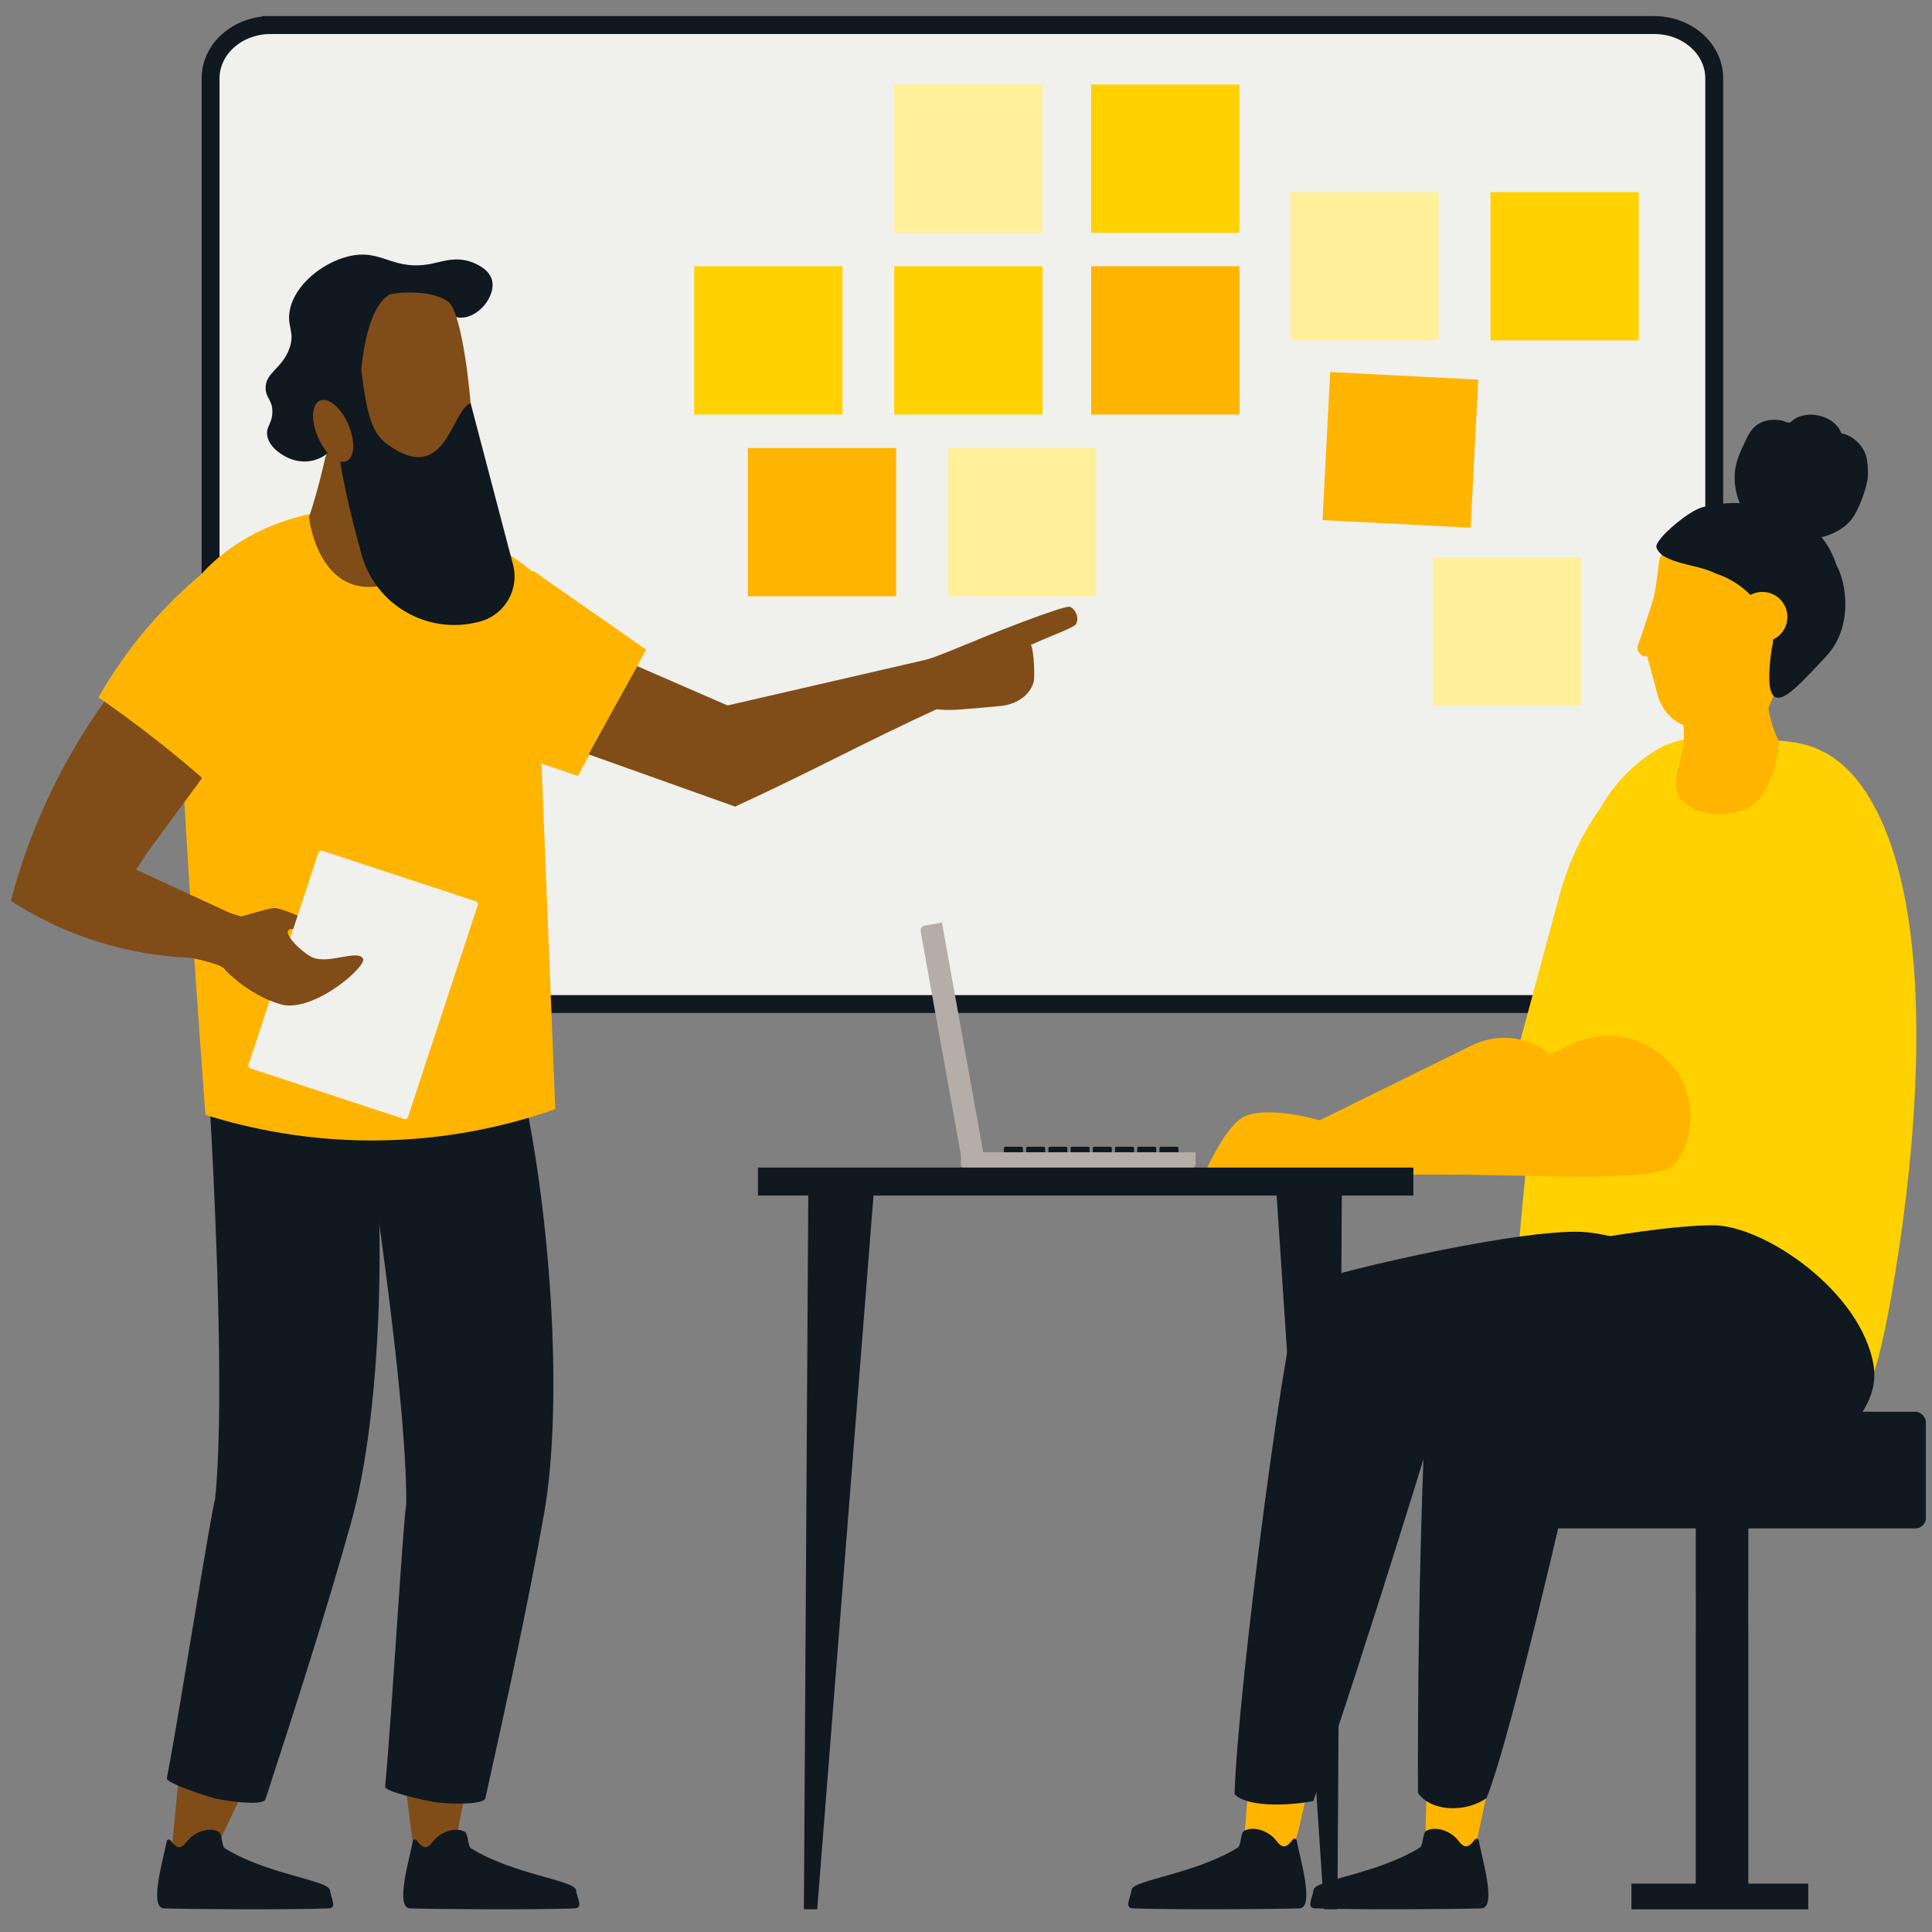 <?xml version="1.0" encoding="UTF-8"?>
<svg id="_Layer_" data-name="&amp;lt;Layer&amp;gt;" xmlns="http://www.w3.org/2000/svg" viewBox="0 0 1080 1080">
  <rect x="0" y="0" width="1080" height="1080" fill="#808080" stroke="none"/>
  <defs>
    <style>
      .cls-1 {
        stroke: #101820;
        stroke-miterlimit: 10;
        stroke-width: 10px;
      }

      .cls-1, .cls-2 {
        fill: #f0f0ec;
      }

      .cls-3, .cls-4 {
        fill-rule: evenodd;
      }

      .cls-3, .cls-4, .cls-5, .cls-6, .cls-7, .cls-8, .cls-9, .cls-10, .cls-11, .cls-2 {
        stroke-width: 0px;
      }

      .cls-3, .cls-5 {
        fill: #101820;
      }

      .cls-4, .cls-8 {
        fill: #804d18;
      }

      .cls-6 {
        fill: #b4aea9;
      }

      .cls-7 {
        fill: #b5ada8;
      }

      .cls-9 {
        fill: #fff099;
      }

      .cls-10 {
        fill: #ffb500;
      }

      .cls-11 {
        fill: #ffd100;
      }
    </style>
  </defs>
  <path class="cls-1" d="M151.33,14h773.33c18.56,0,33.61,13.34,33.61,29.79v487.68c0,16.45-15.05,29.79-33.61,29.79H151.33c-18.56,0-33.61-13.34-33.61-29.79V43.79c0-16.45,15.05-29.79,33.61-29.79Z"/>
  <g id="Legs">
    <path class="cls-8" d="M128.73,1003.25c1.86.57,4.04.43,6.3.08-5.57,11.56-11.02,23.15-16.26,34.83-10.09-.88-13.78-2.26-22.61-6.4,1.43-13.15,2.58-26.97,4.04-40.97,8.51,5.95,18.66,10.26,28.52,12.45h.02Z"/>
    <path class="cls-8" d="M256.01,993.11c1.96.23,4.06-.28,6.19-1.01-2.61,12.27-5.09,24.58-7.33,36.91-10.09.9-13.45,11.52-23.11,9.01-1.85-13.12-4.71-38.16-6.72-52.11,9.79,4.34,20.78,6.78,30.96,7.2h.02Z"/>
    <path class="cls-5" d="M120.38,837.42h-.12c4.42-41.09,2.16-134.53-3.94-235.61,30.93-4.86,57.8-4.42,89.22-3.44,11.56,78.91,7.81,191.25-9.06,251.99-14.1,50.71-31.96,105.9-48.04,155.34-1.46,4.49-25.57.43-28.83-.5-3.18-.91-26.89-8.33-26.34-11.17,7.7-39.99,24.86-150.43,27.12-156.58l-.02-.02Z"/>
    <path class="cls-5" d="M227.21,840.33h-.13c.43-41.3-10.84-134.1-26.65-234.12,30.31-7.82,57.1-9.98,88.48-12.04,19.12,77.43,26.22,189.6,15.28,251.69-9.13,51.84-21.58,108.5-32.84,159.24-1.01,4.61-25.42,2.91-28.75,2.29-3.26-.6-27.57-5.69-27.3-8.58,3.79-40.54,10.23-152.13,11.89-158.48l.03-.02Z"/>
  </g>
  <path class="cls-5" d="M115.43,1022.97c2.34-.35,4.69-.1,6.77,1,2.11,1.11,1.55,8.01,3.59,9.29,23.51,14.57,57.78,17.81,58.63,23.26.8,5.15,4.11,10.09-.8,10.28-19.77.8-77.04.52-91.95,0-8.71-.3-.02-28.65,1.51-37.51.18-1.03,1.48-1.36,2.14-.53,1.26,1.6,3.48,4.66,5.89,3.62,2-.86,2.98-2.83,4.42-4.32,2.43-2.49,6.09-4.52,9.79-5.07v-.02Z"/>
  <path class="cls-5" d="M253,1022.97c2.34-.35,4.69-.1,6.77,1,2.11,1.11,1.55,8.01,3.59,9.29,23.51,14.57,57.78,17.81,58.63,23.26.8,5.15,4.11,10.09-.8,10.28-19.77.8-77.04.52-91.95,0-8.71-.3-.02-28.65,1.51-37.51.18-1.03,1.48-1.36,2.14-.53,1.26,1.6,3.48,4.66,5.89,3.62,2-.86,2.98-2.83,4.42-4.32,2.43-2.49,6.09-4.52,9.79-5.07v-.02Z"/>
  <path class="cls-10" d="M114.85,623.22c23.13,7.28,58.6,15.48,102.23,14.18,39.47-1.18,71.55-9.73,93.33-17.39-3.99-99.95-7.98-199.88-11.97-299.83,0,0-28.92-24.96-67.71-35.42-11.49-3.09-24.71-.53-38.39.15-10.13.5-19.75,2.23-28.7,4.86-35.13,10.38-59.74,34.74-63.48,53.86-4.69,23.99,14.68,279.58,14.68,279.58l.02.02Z"/>
  <path class="cls-8" d="M125.5,541.7c1.3,2.06,16.25,16.03,33.22,20.19,18.71,2.71,46.19-21.77,44.23-25.89-2.66-5.62-19.12,3.24-28.38-.83-4.59-2.01-15.23-11.56-13.55-14.8,1.71-3.23,7.98,1.56,14.33,2.79,4.19.83,5.74-3.56,5.74-3.56l-9.81-5.62s-14.72-6.82-18.41-6.37c-3.67.42-18.02,4.71-18.02,4.71l-22.68-6.88-12.75,28.58s23.81,4.07,26.06,7.67l.03.02Z"/>
  <path class="cls-8" d="M121.75,322.36c20.05,18.92,13.97,72.7,5.64,92.87l-45.06,61.44c-2.08,3.16-4.16,6.32-6.24,9.46,17.82,8.23,35.65,16.46,53.46,24.69-6.3,8.25-12.6,16.48-18.91,24.73-13.78-.27-32.72-2.08-54.19-8.6-21.78-6.62-38.71-15.81-50.38-23.35,2.16-8.3,4.71-16.74,7.7-25.32,24.53-70.55,68.71-121.45,107.98-155.92Z"/>
  <path class="cls-8" d="M181.56,256.92s-3.21,15.2-8.83,32.32c0,0,6.42,58.1,57,32.24,0,0-7.15-36.96-1.58-55.55,5.55-18.59-41.17-32.81-46.59-9.01Z"/>
  <path class="cls-5" d="M242.51,147.16c-23.33,5.17-28.57-8.68-48.04-3.77-14.58,3.67-29.9,16.03-32.52,30.26-1.66,9.05,3.08,11.86-.12,21-3.99,11.44-13.7,13.62-13.34,22.61.22,5.42,3.82,6.29,3.77,13.04-.07,6.7-3.62,7.95-2.89,13.04,1.13,7.81,10.56,12.1,11.87,12.69,1.7.75,7.9,3.36,15.2.98,1.81-.58,6.39-2.36,9.81-6.87,5.4-7.12,5.02-17.24,1.96-24.03-2.21-4.89-4.64-5.44-5.89-10.79-.38-1.66-1.7-7.23.98-11.77,2.84-4.81,7.12-3.31,12.75-7.35,8.51-6.12,5.49-14.4,13.73-22.06,6.05-5.62,13.57-6.63,15.2-6.87,16.74-2.28,23.99,13.2,36.28,9.81,8.56-2.36,15.75-12.84,13.77-20.47-1.73-6.68-10.08-9.63-11.72-10.21-8.18-2.89-15.26-.47-20.8.75l-.02.02Z"/>
  <path class="cls-8" d="M190.75,187.13c-6.72,53.49,5.04,95.94,9.01,104.5,7.96,17.16,55.15,10.49,59.54,2.54,11.31-20.42,1.98-115.28-8.13-124.94s-57.03-9.18-60.42,17.87v.02Z"/>
  <path class="cls-5" d="M201.04,200.15l-12.52,43.5c1.05,17.77,7.53,44.5,13.65,66.49,7.8,28.02,36.51,44.63,64.76,37.66.33-.08.65-.17.96-.25,14.08-3.54,22.58-17.86,18.89-31.91l-23.71-90.29c-10.87,3.71-13.75,47.49-47.17,22.53-10.41-7.77-11.66-24.76-14.87-47.75v.02Z"/>
  <path class="cls-5" d="M201.11,246.96c-1.91-35.83,2.61-75.11,17.09-82.51,0,0-35.73-4.31-43.33,26.09-7.58,30.4,14.07,60.09,14.07,60.09,0,0,12.17-3.67,12.17-3.67Z"/>
  <path class="cls-8" d="M195.21,238.49c-3.72-9.48-10.74-16.1-15.7-14.78-4.96,1.31-5.95,10.06-2.23,19.54,3.72,9.48,10.74,16.1,15.7,14.78,4.96-1.31,5.95-10.06,2.23-19.54Z"/>
  <path class="cls-10" d="M141.5,300.15c-15.53,9.61-35.5,24.28-54.9,45.89-14.02,15.61-24.21,30.89-31.54,43.81,14.23,9.84,29.11,20.97,44.35,33.5,10.91,8.98,21.03,17.89,30.45,26.64,7.08-20.95,14.37-49.95,15.85-84.97,1.06-25.21-1.15-47.21-4.21-64.86l.02-.02Z"/>
  <path class="cls-10" d="M361.18,363.12c-10.66-7.45-21.33-14.88-31.99-22.33-10.41-7.27-20.8-14.52-31.21-21.78-1.26,34.98-2.53,69.97-3.77,104.95,9.63,3.28,19.25,6.55,28.88,9.83,12.7-23.56,25.41-47.12,38.11-70.67h-.02Z"/>
  <path class="cls-4" d="M356.21,372.38c16.83,7.33,33.67,14.65,50.5,21.98l114.31-26.35c3.96,11.02.71,16.39,4.62,27.49-43.88,20.15-70.82,35.23-114.71,55.39-27.3-9.74-54.62-19.47-81.92-29.21,9.06-16.43,18.12-32.86,27.19-49.3l.02.02Z"/>
  <rect class="cls-2" x="138.95" y="503.64" width="128.13" height="93.81" rx="1.63" ry="1.63" transform="translate(-383.41 571.14) rotate(-71.77)"/>
  <path class="cls-8" d="M202.97,536c-2.66-5.62-19.12,3.24-28.38-.83-3.77-1.66-11.62-8.4-13.37-12.54-8.95,2.66-16.58,9.61-22.15,16.86-2.18,2.84-4.22,5.94-5.92,9.23,6.22,4.82,15.53,10.71,25.57,13.17,18.71,2.71,46.19-21.77,44.23-25.89h.02Z"/>
  <rect class="cls-6" x="947.93" y="890.6" width="29.4" height="21.17"/>
  <rect class="cls-5" x="833.68" y="789.18" width="242.9" height="65.21" rx="5.84" ry="5.84"/>
  <rect class="cls-5" x="947.93" y="845.63" width="29.4" height="213.03"/>
  <path class="cls-10" d="M735.78,985.96c-5.64,11.69-7.95,35.08-13.24,46.91-10.21-.9-16.15-3.81-27.15-4.62,1.45-13.3,2.86-38.78,4.34-52.93,8.61,6.04,33.75,11.01,36.03,10.64h.02Z"/>
  <path class="cls-10" d="M828.15,988.63c2,.23,4.11-.28,6.27-1.03-2.64,12.42-8.61,39.29-10.87,51.76-10.21.9-16.3,1.45-26.06-1.08-1.86-13.27,1.38-42.83-.65-56.95,9.91,4.39,21.03,6.87,31.33,7.3h-.02Z"/>
  <path class="cls-11" d="M919.27,424.96l-17.46,166.23c-12.85,20.78-58.01,37.5-58.01,37.5l4.32-40.29s11.09-41.54,23.15-86.2c8.16-30.26,22.5-55.09,47.99-77.22l.02-.02Z"/>
  <path class="cls-11" d="M1033.66,791.16c8.28-6.35,16.48-16.69,27.95-93.61,5.34-35.73,23.21-165.05-9.78-238.51-11.86-26.39-25.72-35.47-33.44-39.26-9.66-4.76-18.47-5.54-36.13-6.75-22.65-1.55-36.88-2.53-51.68,3.76,0,0-17.64,7.48-32.21,28.82-21.85,32.01-42.95,143.81-52.61,295.77,7.15,5.1,132.02,92.7,187.88,49.77l.02.02Z"/>
  <path class="cls-5" d="M728.58,718.32c8.93-5.24,111.21-29.7,152.34-29.78,28.55-.07,84.8,22.91,91.54,64.47,4.82,29.71-18.47,56.7-45.63,52.79l-122.61-17.68s-38.96,128.18-70.04,218.62c-9.05,2.06-35.88,4.49-44.03-3.74,1.43-56.6,30.33-279.93,38.43-284.68h0Z"/>
  <path class="cls-5" d="M805.13,714.71c6.88-8.43,111.21-29.7,152.34-29.78,28.55-.07,83.15,36.95,89.91,78.52,4.82,29.71-34.3,57.8-61.46,53.87l-106.78,2.01s-34.19,151.43-48.15,185.8c-12.44,8.68-31.61,7.22-38.33-2.93-.45-107.53,3.82-276.9,12.47-287.49h0Z"/>
  <path class="cls-11" d="M1011.75,418.59c2.16.7,5.04,1.8,8.21,3.53,37.56,20.63,40.99,90.89,32.24,131.76-16.74,78.27-92.38,115.41-104.64,121.2l-44.3-104.26c45.96-25.99,74.62-141.58,108.48-152.23Z"/>
  <path class="cls-5" d="M804.12,1022.45c-2.36-.35-4.76-.1-6.85,1.01-2.14,1.13-1.56,8.11-3.64,9.39-23.79,14.73-58.46,18.02-59.31,23.53-.81,5.22-4.16,10.21.8,10.41,20,.8,77.93.52,93.03,0,8.81-.3.02-28.98-1.53-37.96-.18-1.05-1.5-1.36-2.16-.55-1.28,1.61-3.53,4.72-5.95,3.66-2.01-.88-3.01-2.86-4.47-4.37-2.44-2.51-6.15-4.57-9.91-5.12Z"/>
  <path class="cls-5" d="M702.36,1022.45c-2.36-.35-4.76-.1-6.85,1.01-2.14,1.13-1.56,8.11-3.64,9.39-23.79,14.73-58.46,18.02-59.31,23.53-.81,5.22-4.16,10.21.8,10.41,20,.8,77.93.52,93.03,0,8.81-.3.02-28.98-1.53-37.96-.18-1.05-1.5-1.36-2.16-.55-1.28,1.61-3.53,4.72-5.95,3.66-2.01-.88-3.01-2.86-4.47-4.37-2.44-2.51-6.15-4.57-9.91-5.12Z"/>
  <path class="cls-10" d="M743.05,656.96l134.5-.91s10.16-29.75-.81-53.57c-9.28-20.15-34.07-27.9-53.99-18.09l-89.27,43.96,9.58,28.62Z"/>
  <path class="cls-10" d="M759.82,634.08c-25.84-11.34-55.35-15.9-65.81-9.05-10.46,6.85-21.47,32.67-21.47,32.67l85.73-.58,1.53-23.06.02.02Z"/>
  <path class="cls-10" d="M795.9,656.6c55.45-.47,127.23,5.05,138.89-4.79,11.34-9.58,19.32-44.31-9.66-64.68-13.7-9.63-31.76-10.53-46.87-3.29l-92.22,44.13,9.86,28.62v.02Z"/>
  <polygon class="cls-5" points="712.83 655.99 750.16 656.22 747.62 1067.32 740.17 1067.27 712.83 655.99"/>
  <polygon class="cls-5" points="489.24 656.41 451.91 656.17 449.38 1067.27 456.83 1067.32 489.24 656.41"/>
  <rect class="cls-5" x="911.98" y="1052.96" width="98.85" height="14.37"/>
  <path class="cls-5" d="M562.04,641.03h8.96c.47,0,.83.37.83.83v2.28h-10.63v-2.28c0-.47.37-.83.83-.83Z"/>
  <path class="cls-5" d="M574.46,641.03h8.96c.47,0,.83.37.83.83v2.28h-10.63v-2.28c0-.47.37-.83.83-.83Z"/>
  <path class="cls-5" d="M599.3,641.03h8.96c.47,0,.83.37.83.83v2.28h-10.63v-2.28c0-.47.37-.83.83-.83Z"/>
  <path class="cls-5" d="M586.88,641.03h8.96c.47,0,.83.37.83.83v2.28h-10.63v-2.28c0-.47.37-.83.83-.83Z"/>
  <path class="cls-5" d="M611.72,641.03h8.96c.47,0,.83.37.83.83v2.28h-10.63v-2.28c0-.47.37-.83.83-.83Z"/>
  <path class="cls-5" d="M624.14,641.03h8.96c.47,0,.83.37.83.83v2.28h-10.63v-2.28c0-.47.37-.83.83-.83Z"/>
  <path class="cls-5" d="M636.56,641.03h8.96c.47,0,.83.37.83.83v2.28h-10.63v-2.28c0-.47.37-.83.83-.83Z"/>
  <path class="cls-5" d="M648.98,641.03h8.96c.47,0,.83.37.83.83v2.28h-10.63v-2.28c0-.47.37-.83.83-.83Z"/>
  <path class="cls-7" d="M526.54,515.66l24.22,134.75-9.64,1.73c-1.51.27-2.95-.74-3.22-2.24l-23.24-129.27c-.27-1.51.74-2.95,2.24-3.22l9.64-1.73h0v-.02Z"/>
  <path class="cls-7" d="M537.13,644.13h131.18v6.55c0,1.53-1.25,2.78-2.78,2.78h-125.61c-1.53,0-2.78-1.25-2.78-2.78v-6.55h-.02Z"/>
  <rect class="cls-5" x="423.71" y="652.68" width="366.36" height="15.63"/>
  <path id="Head" class="cls-10" d="M999.56,328.78c-3.51-31.61-70.24-38.63-72.3-13.63-1.45,13.63-3.01,19.57-3.01,19.57,0,0-6.75,21.38-8.55,25.59-1.8,4.21,3.01,6.6,3.01,6.6h2.13l6.29,23.46c3.11,8.23,8.46,12.67,13.95,15,2.06,20.04-9.34,30.01-1.11,42.03,12.79,12.01,35.77,9.15,44.16-1.55,9.29-11.84,10.34-31.56,10.34-31.56-3.16-5.7-4.92-12.42-5.94-18.34,7.52-17.99,14.53-35.55,11.02-67.16v-.02Z"/>
  <path class="cls-3" d="M951.16,283.69c6.98-2.13,17.13-2.86,21.4-2.36-2.43-5.82-3.39-12.29-2.61-18.61.76-6.14,3.51-11.36,6.04-16.81,1.16-2.53,2.49-5.02,4.46-6.95,2.01-1.96,4.56-3.26,7.22-3.87,2.73-.63,5.59-.58,8.31,0,1.21.25,2.29.81,3.48,1.11,1.21.32,1.81-.45,2.69-1.21,2.13-1.85,5.24-2.74,7.93-3.08,3.01-.37,6.15.08,9.03,1.08,2.79.96,5.49,2.53,7.52,4.82.9,1.01,1.71,2.18,2.24,3.46.22.53.25.83.78,1.03.48.18,1.05.18,1.55.35,4.82,1.63,8.96,5.37,11.21,10.16,1.31,2.79,1.93,7.72,1.76,13.22-.17,5.52-5.15,19.9-9.81,25.14-4.16,4.69-10.26,7.78-16.16,9.13,3.91,4.47,6.52,10.06,8.45,15.75,5.3,9.23,9.88,34.42-6.24,51.3-17.09,17.86-36.95,43.05-29.93-5.35,3.67-10.76-8.8-34.12-31.23-41.34-8.06-4.06-17.31-4.52-25.59-8-2.16-.9-4.36-1.93-5.94-3.77-.67-.76-1.45-1.78-1.71-2.79-.35-1.35.52-2.46,1.18-3.51,3.54-5.54,16.96-16.73,23.96-18.86l.02-.03Z"/>
  <circle class="cls-10" cx="985.18" cy="344.86" r="13.98"/>
  <rect class="cls-9" x="499.89" y="47.24" width="82.88" height="82.88"/>
  <rect class="cls-11" x="609.96" y="47.24" width="82.88" height="82.88"/>
  <rect class="cls-11" x="388.06" y="148.84" width="82.88" height="82.88"/>
  <rect class="cls-11" x="499.89" y="148.84" width="82.88" height="82.88"/>
  <rect class="cls-10" x="609.96" y="148.84" width="82.88" height="82.88"/>
  <rect class="cls-10" x="418.06" y="250.45" width="82.88" height="82.88"/>
  <rect class="cls-9" x="529.89" y="250.45" width="82.88" height="82.88"/>
  <rect class="cls-9" x="721.4" y="107.41" width="82.88" height="82.88"/>
  <rect class="cls-11" x="833.23" y="107.41" width="82.88" height="82.88"/>
  <rect class="cls-10" x="741.4" y="210.01" width="82.88" height="82.88" transform="translate(14.02 -40.06) rotate(2.96)"/>
  <rect class="cls-9" x="801.14" y="311.45" width="82.88" height="82.88"/>
  <path class="cls-8" d="M577.89,381.03c.53-1.85.35-15.99-1.55-20.57,10.97-5,23.9-9.55,25.13-11.56,2.04-3.35-.24-8.36-3.3-9.67-3.06-1.31-50.98,17.9-52.77,18.84-8.94,3.52-19.69,8.37-30.51,11.72l6.47,26.39c.07.01.19.03.33.05,6.67.99,11.84.62,15.69.33,5.85-.45,13.43-1.05,22.43-1.96.09,0,.17.04.26.04,13.22-2.12,16.82-10.05,17.82-13.59Z"/>
</svg>